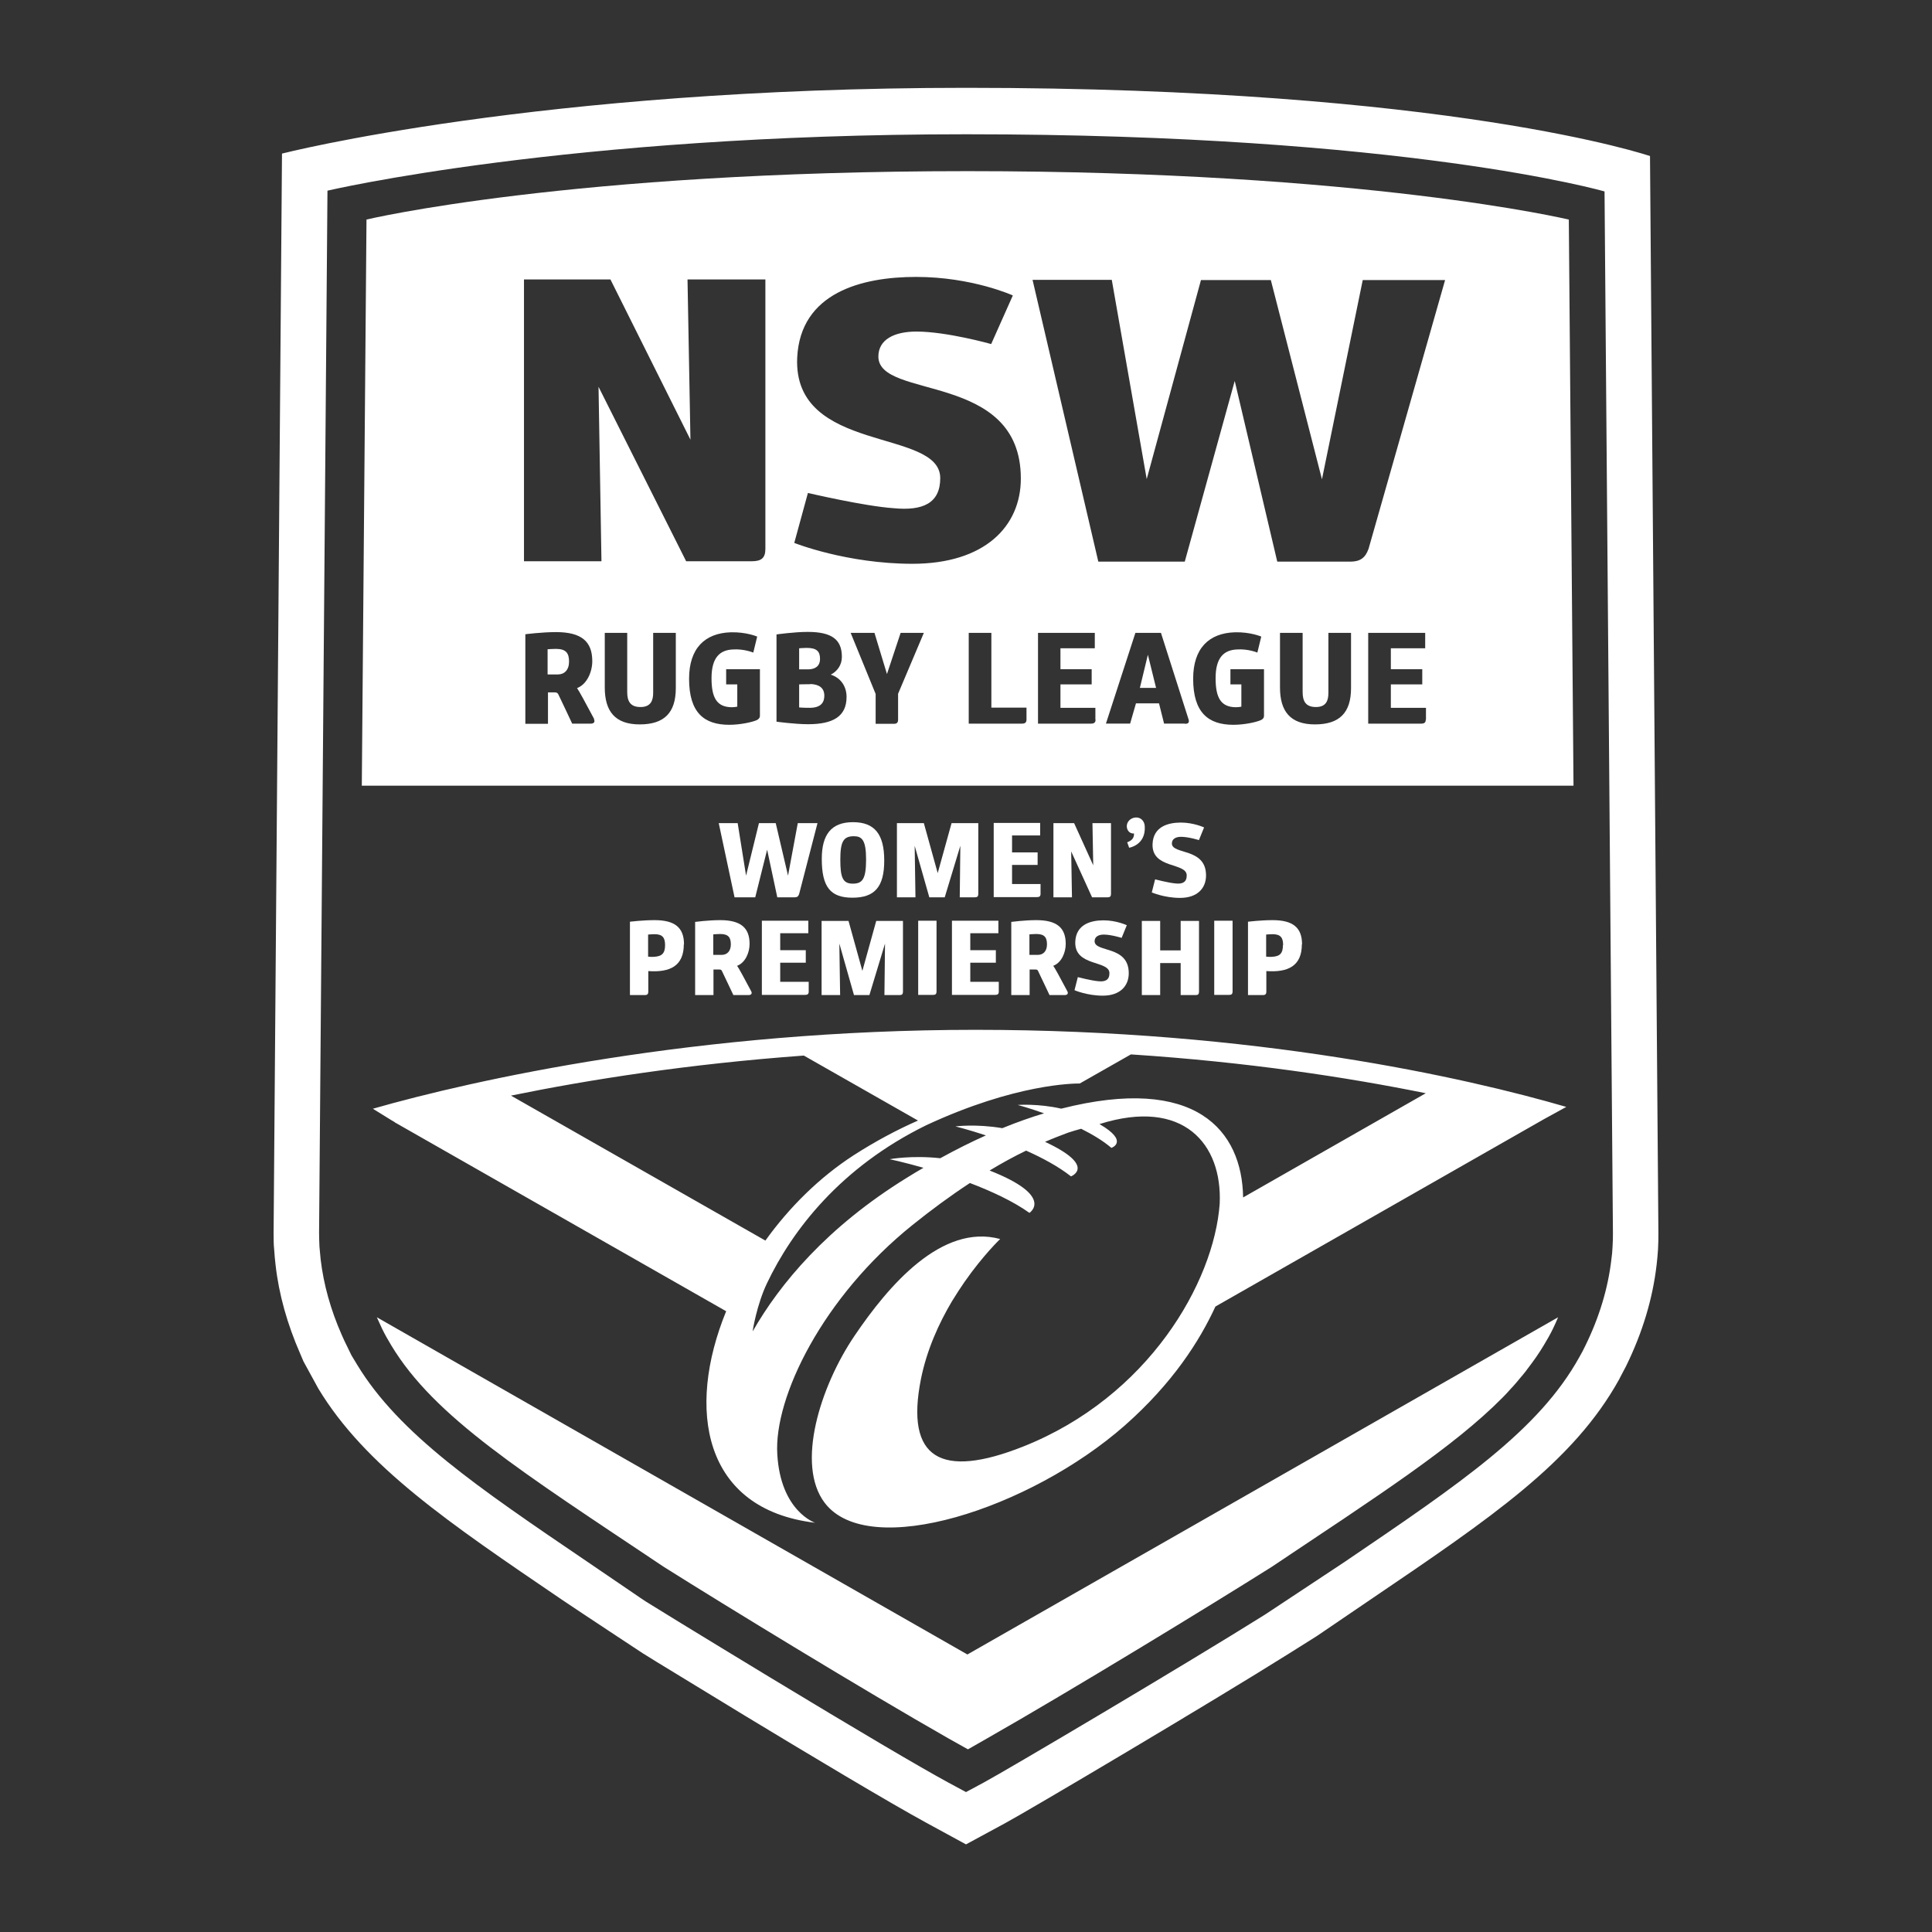 <?xml version="1.0" encoding="UTF-8"?><svg id="uuid-6a71dcdb-7a5c-4748-8e6f-b4c66f0359c0" xmlns="http://www.w3.org/2000/svg" viewBox="0 0 99 99"><rect x="0" y="0" width="99" height="99" fill="#333333" stroke="none"/><path d="M19.1,56.81c.29.18.72.45.97.6,0,0,0,0,0,0l.12.07s.08.05.08.06c0,0,0,0,.01,0l16.93,9.65s0,0,0,0c-2.05,5.01-1.2,10.15,4.56,10.84,0,0-1.77-.58-1.94-3.51-.18-2.93,2.34-8.07,6.93-11.75.93-.75,1.92-1.48,2.94-2.15,1.1.42,2.21.93,3.05,1.53,0,0,1.32-.85-2.04-2.17.61-.37,1.23-.71,1.87-1.02.83.37,1.65.81,2.3,1.32,0,0,1.35-.52-1.33-1.77.39-.17.78-.32,1.18-.47.22-.07.44-.14.67-.2.58.29,1.13.62,1.55.98,0,0,.94-.32-.61-1.22,4.31-1.36,6.3,1.03,6.16,4.08-.29,4.03-3.65,9.89-10.06,12.44-4.23,1.68-6.06.63-5.25-3.45.3-1.5.92-2.86,1.59-3.99.23-.37.44-.7.65-1,.95-1.36,1.82-2.19,1.82-2.19-2.99-.81-5.72,2.38-7.47,4.97-1.75,2.59-3.01,6.59-1.52,8.55,2.27,2.98,10.54.29,15.37-3.96,2.47-2.18,3.84-4.34,4.65-6.1l16.71-9.53s0,0,0,0c-.01,0,.73-.4,1.27-.7-5.15-1.5-15.99-3.95-30.27-3.95s-25.77,2.58-30.87,4.04ZM26.19,56.14c4.01-.82,9.1-1.62,15-2.05l5.85,3.33c-1.07.47-2.18,1.06-3.3,1.78-1.76,1.14-3.3,2.67-4.52,4.37l-13.04-7.43ZM38.06,65.4s0,0,0,0c0,0,0,0,0-.01,0,0,0,.01-.01.02ZM55.33,55.52l2.62-1.49c5.96.39,11.07,1.17,15.11,1.99l-9.36,5.34h0c-.05-3.44-2.43-6.3-9.32-4.55-1.18-.27-2.23-.19-2.23-.19,0,0,.57.15,1.35.43-.67.2-1.38.45-2.14.76-1.35-.23-2.4-.09-2.4-.09,0,0,.65.16,1.56.46-.74.33-1.52.72-2.34,1.17-1.47-.16-2.59.05-2.59.05,0,0,.71.15,1.73.44-.28.16-.56.33-.85.51-4.1,2.53-6.51,5.44-7.9,7.87-.01-.01.21-1.37.73-2.46,1.3-2.73,3.78-5.95,8.16-8.1h0c4.58-2.13,7.57-2.14,7.88-2.14Z" fill="#fff"/><path d="M49.59,84.79l-30.28-17.29h0s0,0,0,0c.09.2.18.4.27.59.14.29.3.57.47.85,2.21,3.67,6.65,6.46,13.98,11.36,3.16,1.99,10.25,6.32,14.57,8.78.23.13,1,.56,1,.56,0,0,0,0,0,0,.03-.02.76-.43.98-.56,4.32-2.46,11.41-6.79,14.57-8.78,5.47-3.66,9.33-6.14,11.85-8.69.14-.14.28-.29.41-.44.07-.07.14-.15.21-.23.09-.1.18-.21.27-.32.1-.12.2-.23.29-.35.03-.04.06-.08.08-.11.31-.4.6-.81.85-1.23.17-.28.33-.56.47-.85.09-.19.18-.38.26-.58,0,0,0,0,0,0l-30.27,17.28h0Z" fill="#fff"/><path d="M84.56,8s-10.21-3.5-35.06-3.5c-21.91,0-35.05,3.37-35.05,3.37l-.43,55.31c0,.29,0,.59.03.86.02.28.04.54.07.77.17,1.52.6,3.04,1.26,4.55l.17.4.76,1.39c2.41,3.99,6.67,6.87,12.48,10.82.87.59,4.15,2.75,4.15,2.75.21.13.45.28.71.44,1.19.73,2.82,1.72,4.56,2.78,3.17,1.92,7.34,4.42,9.27,5.47l2.02,1.1,2.03-1.1c1.22-.66,10.56-6.19,14.54-8.69l1.4-.88c.95-.65,2.75-1.87,2.75-1.87,6.24-4.23,10.4-7.05,12.75-11.29l.05-.1.3-.57c.84-1.71,1.37-3.46,1.57-5.21.03-.24.05-.48.07-.77.02-.31.02-.58.02-.85l-.43-55.18ZM82.63,63.9c-.01.23-.03.43-.06.64-.17,1.47-.62,2.97-1.34,4.43l-.14.28-.16.29c-2.08,3.75-6.04,6.43-12.02,10.49l-4.08,2.7c-4.05,2.54-13.28,8-14.42,8.61l-.91.49-.91-.49c-1.49-.81-4.66-2.68-9.17-5.41-1.73-1.05-3.36-2.04-4.55-2.77l-1.77-1.09-.27-.18c-.95-.65-1.86-1.27-2.73-1.86-5.6-3.8-9.65-6.55-11.8-10.1l-.29-.48-.37-.76-.13-.29c-.57-1.29-.93-2.59-1.08-3.87-.02-.2-.04-.41-.06-.64-.01-.23-.02-.49-.02-.72l.43-53.4s12.27-2.89,32.72-2.89c22.59,0,32.72,2.93,32.72,2.93l.43,53.36c0,.22,0,.46-.02.72Z" fill="#fff"/><path d="M39.83,45.98l-.52-2.44-.61,2.44h-1.06l-.81-3.8h.97l.43,2.69.66-2.69h.86l.63,2.69.5-2.69h1.01l-.94,3.63c-.04.12-.1.17-.22.17h-.9Z" fill="#fff"/><path d="M45.31,44.1c0,1.36-.5,1.9-1.63,1.9s-1.57-.55-1.57-1.99c0-1.25.49-1.88,1.6-1.88s1.6.62,1.6,1.96ZM43.06,44.05c0,.91.12,1.23.64,1.23.49,0,.68-.23.68-1.24s-.22-1.19-.63-1.19c-.54,0-.69.29-.69,1.2Z" fill="#fff"/><path d="M50.13,42.18v3.63c0,.12-.05.17-.17.17h-.78l.03-2.64-.8,2.64h-.79l-.75-2.64.04,2.64h-.95v-3.8h1.38l.71,2.56.71-2.56h1.38Z" fill="#fff"/><path d="M53.32,45.8c0,.12-.05.17-.18.17h-2.22v-3.8h2.38v.64h-1.44v.87h1.31v.64h-1.31v.98h1.46v.49Z" fill="#fff"/><path d="M56.93,42.18v3.63c0,.12-.05.17-.17.17h-.8l-1.07-2.35.04,2.35h-.95v-3.8h1.06l.98,2.16-.04-2.16h.95Z" fill="#fff"/><path d="M58.66,42.34c.06.97-.8,1.1-.8,1.1l-.1-.28c.3-.11.35-.27.35-.45-.26.02-.37-.21-.37-.36-.01-.23.18-.44.45-.46.29-.02.46.21.47.45Z" fill="#fff"/><path d="M61.44,43.05s-.54-.17-.92-.17c-.27,0-.47.11-.47.34,0,.59,1.75.2,1.75,1.64,0,.65-.44,1.15-1.33,1.15-.81,0-1.45-.28-1.45-.28l.17-.67s.69.18,1.05.21c.36.04.57-.07.57-.41,0-.68-1.81-.32-1.75-1.62.04-.88.79-1.09,1.45-1.09s1.19.25,1.19.25l-.27.66Z" fill="#fff"/><path d="M35.04,48.39c0,1.11-.71,1.45-1.82,1.37v1.05c0,.13-.05.18-.18.18h-.76v-3.76s.66-.08,1.26-.08c1.03,0,1.51.37,1.51,1.24ZM34.08,48.43c0-.37-.12-.56-.54-.56-.16,0-.33.02-.33.02v1.13s.15.02.29.01c.42-.02.58-.18.58-.6Z" fill="#fff"/><path d="M38.49,50.79c.07.12,0,.2-.13.2h-.78s-.56-1.18-.58-1.22c-.03-.07-.06-.09-.14-.09h-.3v1.31h-.94v-3.75s.69-.09,1.28-.09c1.07,0,1.51.4,1.51,1.22,0,.43-.21.96-.64,1.12.08.1.38.66.72,1.3ZM37.45,48.4c0-.36-.12-.54-.55-.54-.15,0-.35.02-.35.02v1.05h.43c.27,0,.47-.18.47-.54Z" fill="#fff"/><path d="M41.44,50.81c0,.12-.05.17-.18.17h-2.22v-3.8h2.38v.64h-1.44v.87h1.31v.64h-1.31v.98h1.46v.49Z" fill="#fff"/><path d="M46.27,47.19v3.63c0,.12-.05.17-.17.17h-.78l.03-2.64-.8,2.64h-.79l-.75-2.64.04,2.64h-.95v-3.8h1.38l.71,2.56.71-2.56h1.38Z" fill="#fff"/><path d="M47.05,50.98v-3.8h.94v3.63c0,.12-.05.17-.17.17h-.77Z" fill="#fff"/><path d="M51.18,50.81c0,.12-.05.17-.18.17h-2.22v-3.8h2.38v.64h-1.44v.87h1.31v.64h-1.31v.98h1.46v.49Z" fill="#fff"/><path d="M54.69,50.79c.07.12,0,.2-.13.2h-.78s-.56-1.18-.58-1.22c-.03-.07-.06-.09-.14-.09h-.3v1.31h-.94v-3.75s.69-.09,1.28-.09c1.07,0,1.51.4,1.51,1.22,0,.43-.21.96-.64,1.12.08.1.38.66.72,1.3ZM53.65,48.4c0-.36-.12-.54-.55-.54-.15,0-.35.02-.35.02v1.05h.43c.27,0,.47-.18.47-.54Z" fill="#fff"/><path d="M57.48,48.06s-.54-.17-.92-.17c-.27,0-.47.11-.47.34,0,.59,1.75.2,1.75,1.64,0,.65-.44,1.15-1.33,1.15-.81,0-1.45-.28-1.45-.28l.17-.67s.69.18,1.05.21c.36.04.57-.07.57-.41,0-.68-1.81-.32-1.75-1.62.04-.88.79-1.09,1.45-1.09s1.19.25,1.19.25l-.27.66Z" fill="#fff"/><path d="M61.44,47.19v3.63c0,.12-.05.17-.17.17h-.77v-1.64h-1.05v1.64h-.94v-3.8h.94v1.51h1.05v-1.51h.94Z" fill="#fff"/><path d="M62.22,50.98v-3.8h.94v3.63c0,.12-.05.17-.17.17h-.77Z" fill="#fff"/><path d="M66.71,48.39c0,1.11-.71,1.45-1.82,1.37v1.05c0,.13-.05.18-.18.18h-.76v-3.76s.66-.08,1.26-.08c1.03,0,1.51.37,1.51,1.24ZM65.75,48.43c0-.37-.12-.56-.54-.56-.16,0-.33.02-.33.02v1.13s.15.02.29.01c.42-.02.57-.18.57-.6Z" fill="#fff"/><path d="M80.38,11.25s-10.38-2.48-30.8-2.48-30.8,2.48-30.8,2.48l-.24,29.01h62.09l-.24-29.01ZM39.22,28.12c0,.47-.2.64-.7.64h-3.36s-4.49-8.94-4.49-8.94l.15,8.94h-3.97s0-14.44,0-14.44h4.43s4.1,8.21,4.1,8.21l-.15-8.21h3.99s0,13.8,0,13.8ZM46.76,28.89c-3.38,0-6.06-1.07-6.06-1.07l.7-2.56s2.9.68,4.38.78c1.52.15,2.4-.26,2.4-1.54,0-2.58-7.55-1.22-7.33-6.17.16-3.34,3.32-4.14,6.09-4.14,2.88,0,4.96.95,4.96.95l-1.11,2.49s-2.27-.64-3.83-.64c-1.14,0-1.95.41-1.95,1.28,0,2.23,7.3.75,7.3,6.25,0,2.46-1.86,4.37-5.56,4.37ZM70.12,28.14c-.16.45-.43.64-.93.64h-3.74l-2.18-9.26-2.56,9.26h-4.43s-3.37-14.44-3.37-14.44h4.06l1.79,10.21,2.78-10.2h3.58s2.62,10.21,2.62,10.21l2.09-10.21h4.22l-3.93,13.8ZM30.43,36.84c.08.15,0,.24-.15.24h-.96s-.68-1.45-.71-1.5c-.04-.07-.08-.1-.17-.1h-.36v1.61h-1.16v-4.59s.85-.11,1.57-.11c1.32,0,1.86.49,1.86,1.49,0,.53-.26,1.18-.78,1.38.09.12.46.8.88,1.59ZM29.16,33.91c0-.44-.15-.66-.68-.66-.18,0-.42.02-.42.02v1.29h.53c.33,0,.57-.23.57-.66ZM30.99,32.43h1.15v3.03c0,.45.14.77.68.77s.65-.35.65-.73v-3.07h1.16v2.83c0,1.26-.59,1.86-1.85,1.86s-1.79-.67-1.79-1.89v-2.8ZM37.78,35.07h-.57v-.78h1.73v2.39c0,.11-.08.18-.16.22-.25.11-.86.24-1.41.24-1.3,0-2.06-.63-2.06-2.36,0-1.55.8-2.34,2.14-2.38.8-.02,1.35.22,1.35.22l-.2.82s-.48-.2-1.05-.16c-.66.03-1.09.41-1.09,1.47,0,.99.26,1.48,1.03,1.49.11,0,.2-.01.29-.03v-1.14ZM39.79,32.51s.91-.13,1.6-.13c1.26,0,1.75.41,1.75,1.28,0,.43-.25.75-.57.91.53.17.81.62.81,1.14,0,1-.69,1.4-1.97,1.4-.68,0-1.62-.13-1.62-.13v-4.48ZM41.33,33.2c-.15,0-.38.02-.38.02v1.08s.3,0,.48,0c.34-.01.59-.16.59-.54s-.17-.56-.68-.56ZM41.53,35.06c-.31,0-.58.01-.58.01v1.18s.18.02.54.02c.6,0,.75-.3.75-.62,0-.38-.24-.58-.71-.6ZM44.87,35.56l-1.28-3.13h1.22l.64,2.11.7-2.11h1.19l-1.32,3.12v1.33c0,.15-.07.21-.21.21h-.94v-1.52ZM52.6,36.87c0,.15-.07.21-.23.21h-2.73v-4.65h1.16v3.83h1.8v.61ZM56.14,36.87c0,.15-.07.21-.23.21h-2.72v-4.65h2.91v.79h-1.76v1.07h1.6v.78h-1.6v1.2h1.79v.61ZM60.72,37.08h-1.07l-.26-1.04h-1.18l-.3,1.04h-1.24l1.51-4.65h1.31s1.42,4.44,1.42,4.45c.04.15-.03.21-.19.21ZM58.4,35.25h.84l-.42-1.7-.41,1.7ZM63.62,35.07h-.57v-.78h1.72v2.39c0,.11-.07.18-.16.22-.25.11-.85.24-1.41.24-1.29,0-2.06-.63-2.06-2.36,0-1.55.8-2.34,2.14-2.38.8-.02,1.35.22,1.35.22l-.2.82s-.47-.2-1.05-.16c-.66.03-1.09.41-1.09,1.47,0,.99.26,1.48,1.03,1.49.11,0,.21-.01.29-.03v-1.14ZM65.59,32.43h1.16v3.03c0,.45.14.77.68.77s.64-.35.64-.73v-3.07h1.16v2.83c0,1.26-.59,1.86-1.85,1.86s-1.79-.67-1.79-1.89v-2.8ZM73.06,36.87c0,.15-.07.21-.23.21h-2.72v-4.65h2.92v.79h-1.76v1.07h1.61v.78h-1.61v1.2h1.8v.61Z" fill="#fff"/></svg>